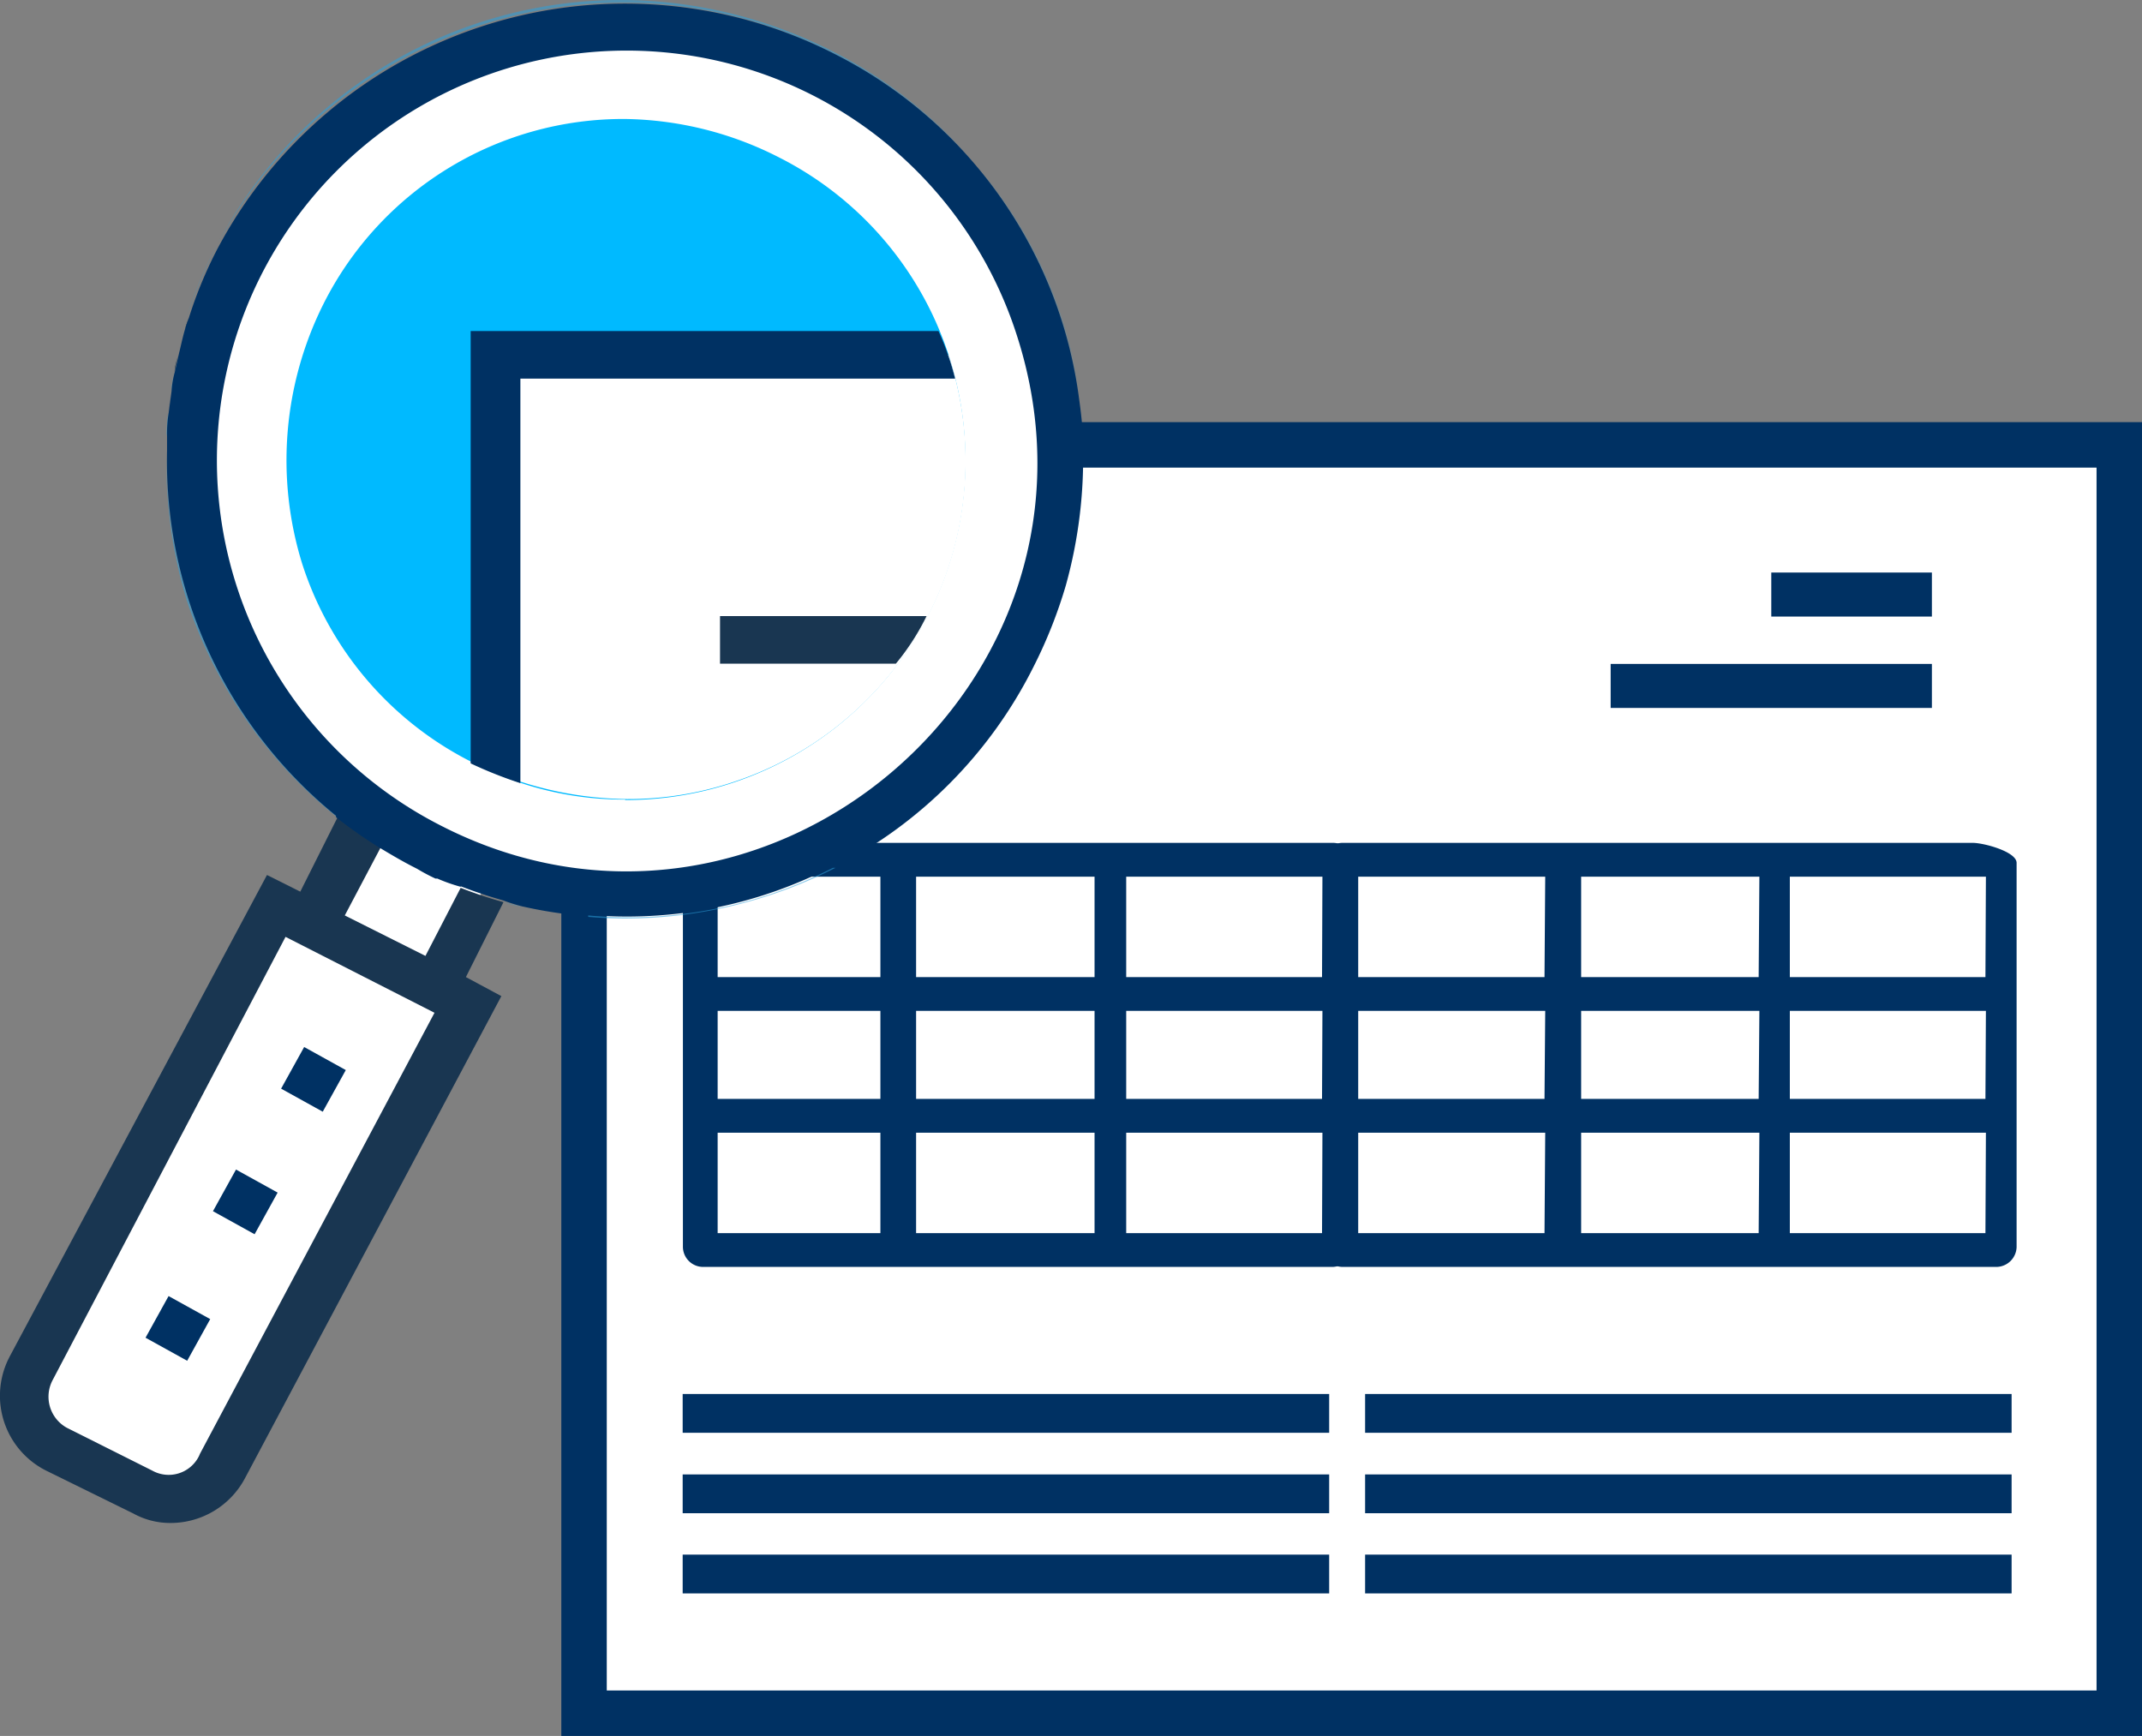 <svg id="Layer_1" data-name="Layer 1" xmlns="http://www.w3.org/2000/svg" viewBox="0 0 90.02 72.95"><rect x="0" y="0" width="90.02" height="72.95" fill="#808080" stroke="none"/><defs><style>.cls-1{fill:#fff;}.cls-2{fill:#003163;}.cls-3{fill:#00baff;}.cls-4{fill:none;}.cls-5{fill:#193651;}.cls-6{fill:#2da0da;opacity:0.56;isolation:isolate;}</style></defs><title>icon-factura-digital</title><g id="Layer_1-2" data-name="Layer 1-2"><polygon class="cls-1" points="25.77 18.33 24.54 31.09 24.54 71.48 88.89 71.48 88.89 18.33 25.77 18.33"/><polygon class="cls-2" points="23.59 17.74 67.59 17.74 68.81 17.74 90.02 17.74 90.02 72.95 40.5 72.95 40.5 71.04 88.11 71.04 88.11 19.65 68.81 19.65 67.59 19.65 25.5 19.65 25.5 30.47 25.5 71.04 40.79 71.04 40.79 72.95 23.59 72.95 23.59 29.68 23.59 17.74"/><rect class="cls-2" x="67.69" y="27.9" width="13.5" height="1.85"/><rect class="cls-2" x="74.44" y="24.06" width="6.75" height="1.85"/><rect class="cls-2" x="28.69" y="61.96" width="27.17" height="1.63"/><rect class="cls-2" x="28.69" y="65.33" width="27.17" height="1.63"/><rect class="cls-2" x="28.69" y="58.58" width="27.17" height="1.63"/><rect class="cls-2" x="57.37" y="61.96" width="27.17" height="1.63"/><rect class="cls-2" x="57.37" y="65.33" width="27.17" height="1.63"/><rect class="cls-2" x="57.37" y="58.58" width="27.17" height="1.63"/><path class="cls-2" d="M56.87,36.25a.85.85,0,0,0-.85-.83H29.54a.85.85,0,0,0-.84.84h0V52.4a.85.85,0,0,0,.84.84H56a.86.86,0,0,0,.84-.84V36.26ZM37,41.06H30.16V36.84H37Zm0,5.12H30.16v-3.7H37Zm0,5.64H30.16V47.6H37Zm9-10.76h-7.5V36.84H46Zm0,5.12h-7.5v-3.7H46Zm0,5.64h-7.5V47.6H46Zm9.56-10.76H47.33V36.84h8.25Zm0,5.12H47.33v-3.7h8.25Zm0,5.64H47.33V47.6h8.25Z" transform="translate(0 0)"/><path class="cls-2" d="M82.91,35.42H56.41a.83.83,0,0,0-.82.84h0V52.4a.84.84,0,0,0,.83.84H83.91a.86.86,0,0,0,.84-.84V36.26C84.75,35.79,83.37,35.42,82.91,35.42Zm-18,5.64H57.08V36.84h7.86Zm0,5.12H57.08v-3.7h7.86Zm0,5.64H57.08V47.6h7.86Zm9-10.76H66.45V36.84h7.49Zm0,5.12H66.45v-3.7h7.49Zm0,5.64H66.45V47.6h7.49Zm9.53-10.76H75.22V36.84h8.24Zm0,5.12H75.22v-3.7h8.24Zm0,5.64H75.22V47.6h8.24Z" transform="translate(0 0)"/><path class="cls-1" d="M2.39,60.92a2.47,2.47,0,0,1-1.18-3.29L11.59,38.17l8.09,4.09L9.41,61.63A2.59,2.59,0,0,1,6,62.73l-3.61-1.8Z" transform="translate(0 0)"/><rect class="cls-1" x="13.29" y="33.45" width="8.58" height="5.79" transform="translate(-22.78 35.45) rotate(-62.92)"/><path class="cls-1" d="M10,11.14h0a18.34,18.34,0,0,0,8,24.55h0a18.34,18.34,0,0,0,24.56-8h0a18.35,18.35,0,0,0-8-24.56h0A18.32,18.32,0,0,0,10,11.14Z" transform="translate(0 0)"/><path class="cls-3" d="M26.27,33.6A13.73,13.73,0,0,1,19.78,32a14.18,14.18,0,0,1-7.09-8.34,14.67,14.67,0,0,1,.9-10.88A14.1,14.1,0,0,1,26.27,5a14.62,14.62,0,0,1,6.48,1.62,14.27,14.27,0,0,1-6.48,27Z" transform="translate(0 0)"/><line class="cls-4" x1="14.09" y1="45.86" x2="12.29" y2="44.86"/><line class="cls-4" x1="11.19" y1="51.05" x2="9.49" y2="50.05"/><line class="cls-4" x1="8.4" y1="56.34" x2="6.6" y2="55.34"/><path class="cls-1" d="M20.87,14.91V32.48a15,15,0,0,0,5.49,1.1,14,14,0,0,0,4.5-.73,14.19,14.19,0,0,0,9-17.94Z" transform="translate(0 0)"/><rect class="cls-2" x="12.17" y="44.36" width="2" height="2" transform="translate(-32.89 34.91) rotate(-61.03)"/><rect class="cls-2" x="9.31" y="49.51" width="2" height="2" transform="translate(-38.88 35.08) rotate(-61.05)"/><rect class="cls-2" x="6.48" y="54.82" width="2" height="2" transform="translate(-44.99 35.35) rotate(-61.05)"/><path class="cls-5" d="M38.94,25.89H30.26v2h7.39A10,10,0,0,0,38.94,25.89Z" transform="translate(0 0)"/><path class="cls-2" d="M21.87,32.91v-17H40.14a11.56,11.56,0,0,0-.7-2H19.78V32.08A17.81,17.81,0,0,0,21.87,32.91Z" transform="translate(0 0)"/><path class="cls-4" d="M17.45,36.4c-.48-.25-1-.54-1.48-.83l-1.48,2.86,3.39,1.7,1.48-2.86-.93-.39h-.08A5.18,5.18,0,0,1,17.45,36.4Z" transform="translate(0 0)"/><path class="cls-4" d="M2.21,58a1.49,1.49,0,0,0,.6,2l3.62,1.83.14.07a1.43,1.43,0,0,0,1.86-.77l9.88-18.57L12,39.37Z" transform="translate(0 0)"/><path class="cls-5" d="M7.77,13.83a1.87,1.87,0,0,0,.16-.47C7.88,13.51,7.82,13.67,7.77,13.83Z" transform="translate(0 0)"/><path class="cls-5" d="M7.34,15.63c0-.3.13-.59.2-.88A8.87,8.87,0,0,0,7.34,15.63Z" transform="translate(0 0)"/><path class="cls-5" d="M7.08,17.35l.12-.9C7.16,16.75,7.11,17.05,7.08,17.35Z" transform="translate(0 0)"/><path class="cls-5" d="M7,18.93v0Z" transform="translate(0 0)"/><path class="cls-5" d="M18.35,36.92h0Z" transform="translate(0 0)"/><path class="cls-5" d="M.34,57.14A3.52,3.52,0,0,0,2,61.83L5.6,63.6a3.2,3.2,0,0,0,1.6.4,3.54,3.54,0,0,0,3.09-1.87L21.07,41.86l-1.49-.8,1.58-3.15q-.91-.25-1.8-.6l-1.48,2.86-3.39-1.7L16,35.61a19,19,0,0,1-1.81-1.27l-1.57,3.13-1.4-.7L.41,57S.36,57.1.34,57.14ZM2.21,58,12,39.37l6.26,3.19L8.4,61.1a1,1,0,0,1-.07.15,1.42,1.42,0,0,1-1.93.55L2.81,60A1.49,1.49,0,0,1,2.21,58Z" transform="translate(0 0)"/><path class="cls-6" d="M7.54,14.75c.07-.31.14-.62.23-.92C7.68,14.13,7.61,14.44,7.54,14.75Z" transform="translate(0 0)"/><path class="cls-6" d="M7,18.35a4.86,4.86,0,0,0,.07-1A6.54,6.54,0,0,0,7,18.35Z" transform="translate(0 0)"/><path class="cls-6" d="M21.16,37.91h0l.81.21A5.67,5.67,0,0,1,21.16,37.91Z" transform="translate(0 0)"/><path class="cls-6" d="M7.2,16.45c0-.27.08-.55.14-.82C7.28,15.9,7.24,16.18,7.2,16.45Z" transform="translate(0 0)"/><path class="cls-6" d="M7,18.93a19.79,19.79,0,0,0,.85,6.31,19.51,19.51,0,0,0,6.32,9.1v-.06A19.27,19.27,0,0,1,7,18.93Z" transform="translate(0 0)"/><path class="cls-6" d="M18.45,36.88l.93.39h0A7.61,7.61,0,0,1,18.45,36.88Z" transform="translate(0 0)"/><path class="cls-6" d="M45.37,16.61h0A19.33,19.33,0,0,0,35,2.16,19.69,19.69,0,0,0,26.25,0,19.15,19.15,0,0,0,9,10.53a20.55,20.55,0,0,0-1.17,2.83A18,18,0,0,1,9,10.52,19.39,19.39,0,0,1,35,2.23,19,19,0,0,1,45.37,16.61Z" transform="translate(0 0)"/><path class="cls-6" d="M26.25,38.6a19.48,19.48,0,0,0,8.86-2.13H35a18.77,18.77,0,0,1-10.28,2v.06C25.19,38.57,25.72,38.6,26.25,38.6Z" transform="translate(0 0)"/><path class="cls-6" d="M16,35.61h0c.48.29,1,.58,1.48.83.3.16.6.3.9.44a8.14,8.14,0,0,1-.77-.41C17,36.17,16.48,35.87,16,35.61Z" transform="translate(0 0)"/><path class="cls-2" d="M19.35,37.24q.88.34,1.8.6h0a7.41,7.41,0,0,0,.8.25,18.93,18.93,0,0,0,2.7.41v-.06a18.77,18.77,0,0,0,10.28-2h.16a19,19,0,0,0,8.33-8.39,20.05,20.05,0,0,0,1.37-3.44,19.9,19.9,0,0,0,.72-6h0c0-.68-.09-1.34-.18-2h0A19,19,0,0,0,35,2.23,19.39,19.39,0,0,0,9.11,10.51a18,18,0,0,0-1.17,2.84c-.05.15-.07.17-.16.47s-.16.63-.23.92-.14.61-.2.88a3.91,3.91,0,0,0-.14.82l-.12.9a5.58,5.58,0,0,0-.07,1v.59a19.24,19.24,0,0,0,7.1,15.35v.06a19,19,0,0,0,1.81,1.27h0c.5.3,1,.6,1.6.9a8.14,8.14,0,0,0,.77.41h.08a7,7,0,0,0,1,.35Zm-.87-2.57A17.22,17.22,0,1,1,42.74,14.11C47.43,28.69,32,41.66,18.48,34.67Z" transform="translate(0 0)"/></g></svg>